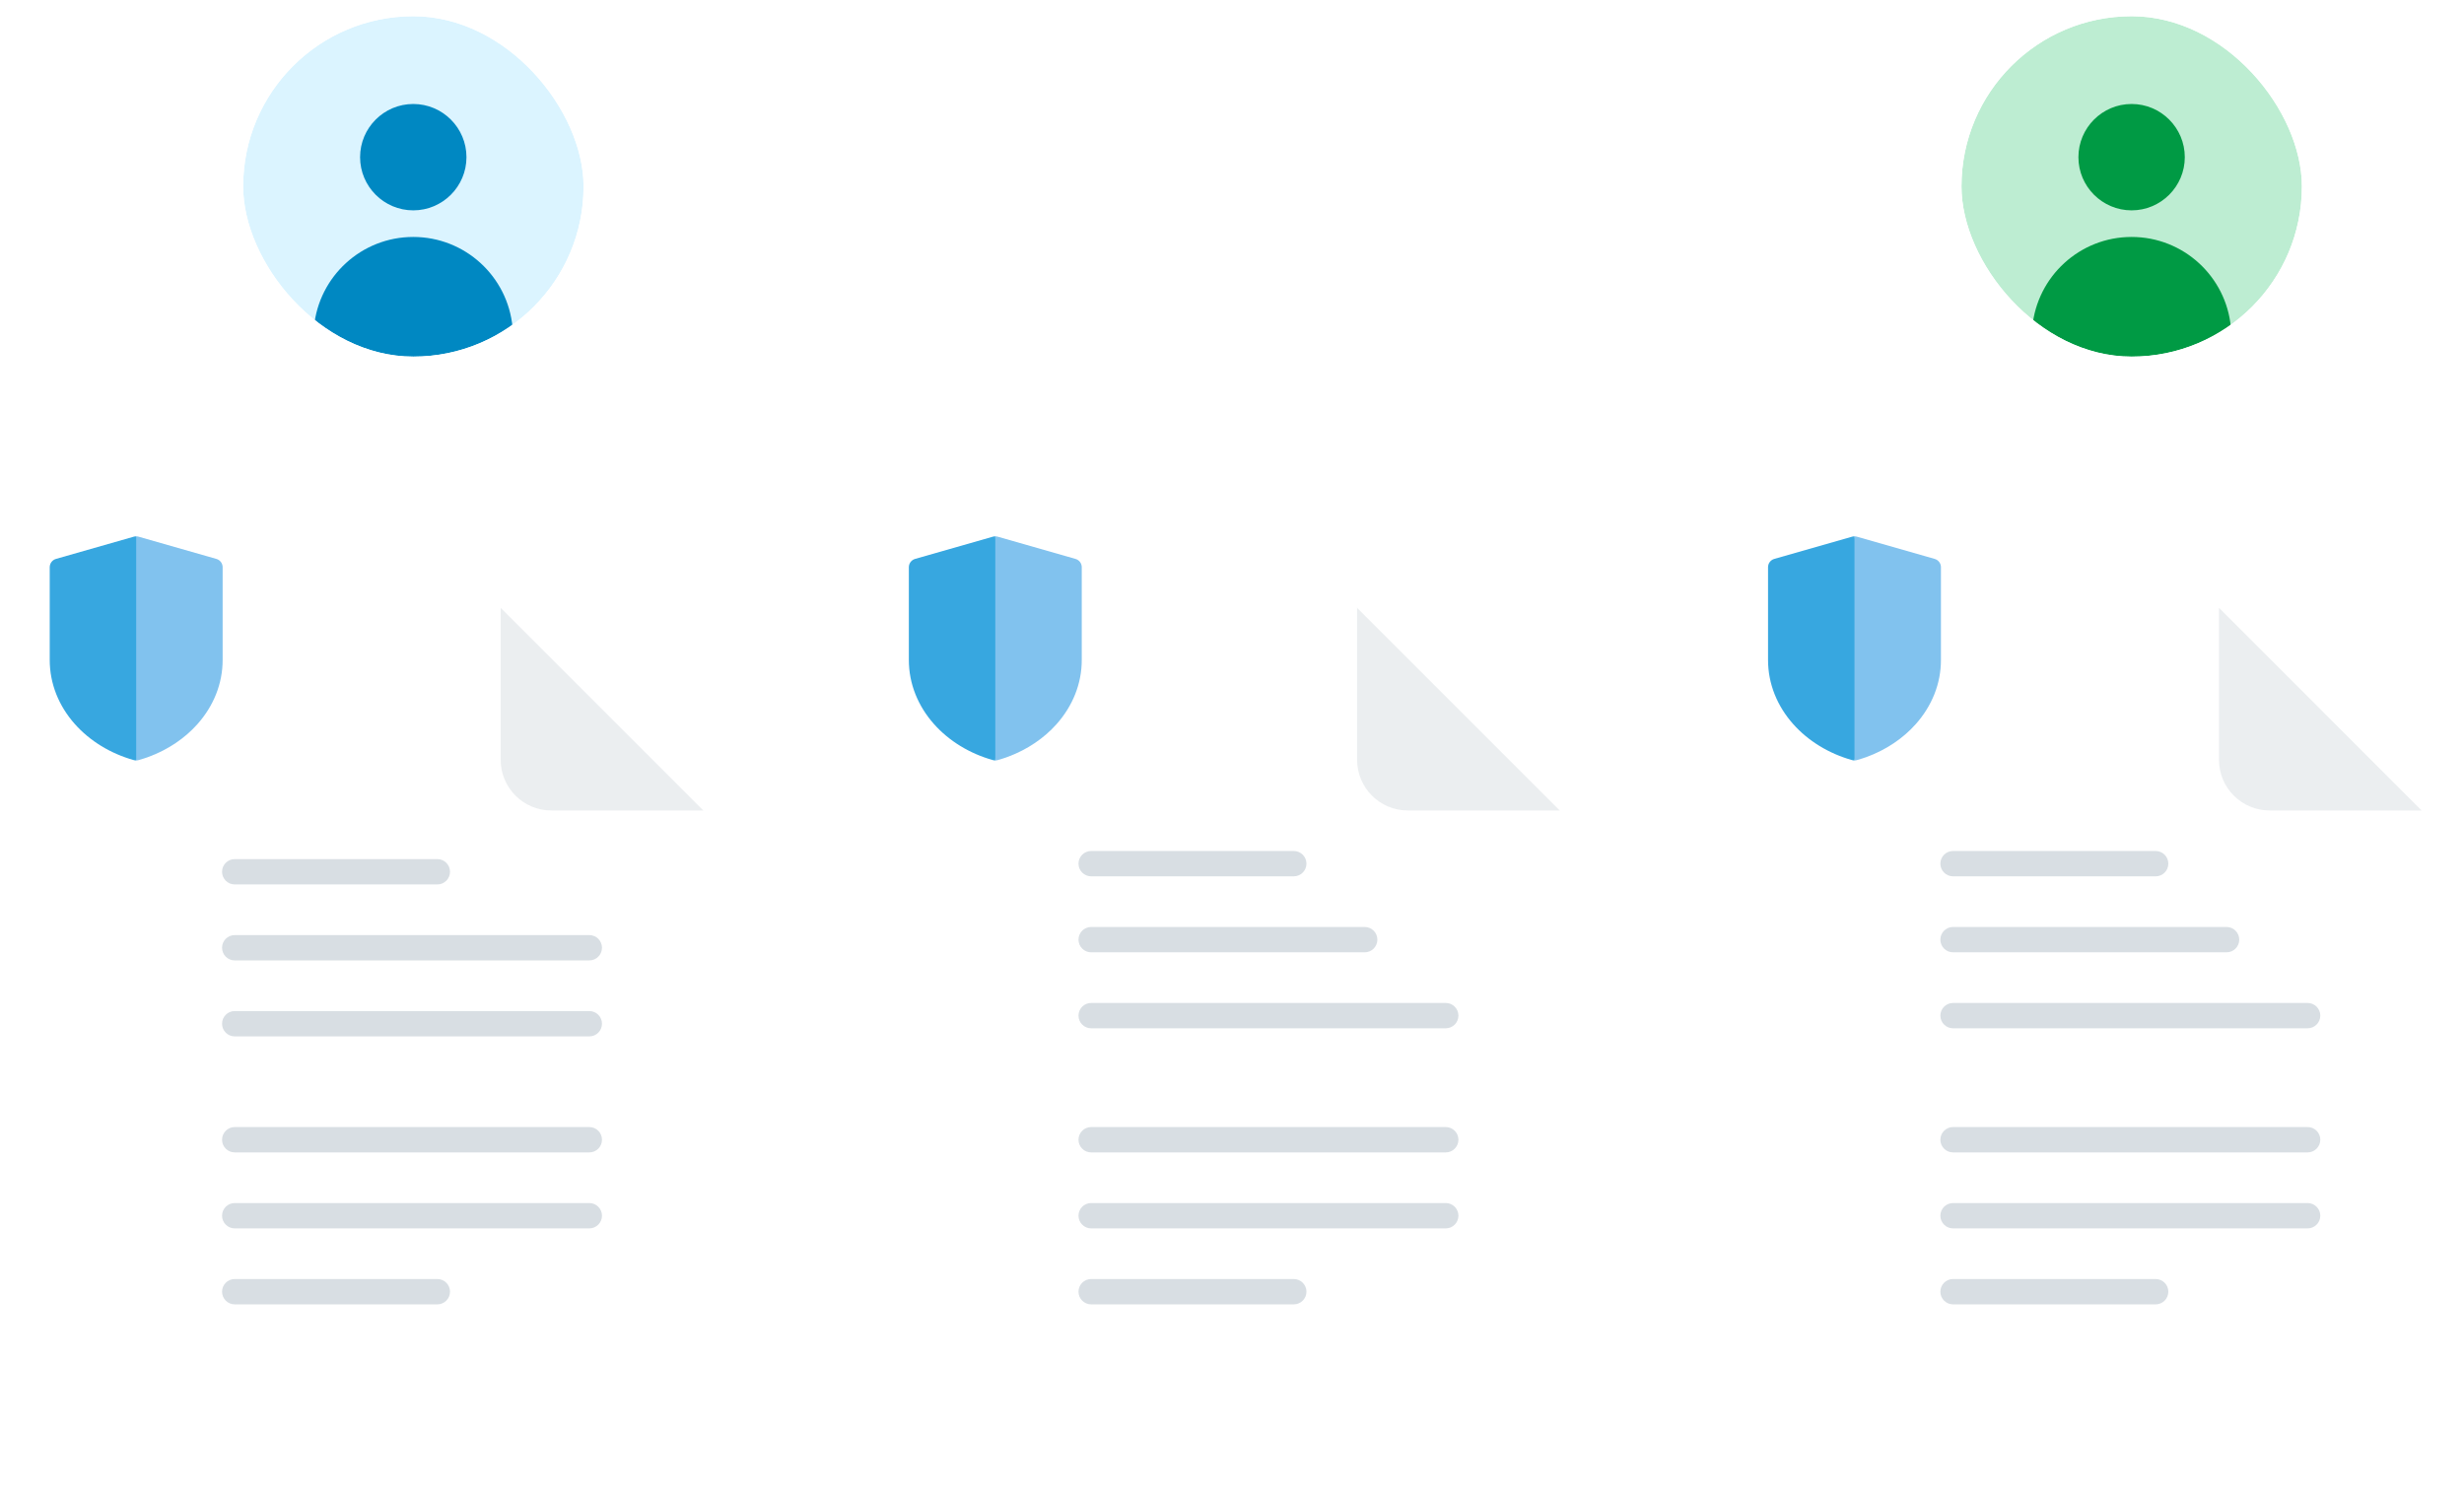 <?xml version="1.0" encoding="UTF-8"?> <svg xmlns="http://www.w3.org/2000/svg" width="304" height="185" viewBox="0 0 304 185" fill="none"><path opacity="0.5" d="M67 23H146C151.523 23 156 27.477 156 33V104" stroke="white" stroke-width="2" stroke-dasharray="4 4"></path><path opacity="0.5" d="M52 14C52 13.448 51.552 13 51 13C50.448 13 50 13.448 50 14L52 14ZM50 14L50 16.046L52 16.046L52 14L50 14ZM50 20.136L50 24.227L52 24.227L52 20.136L50 20.136ZM50 28.318L50 32.409L52 32.409L52 28.318L50 28.318ZM50 36.5L50 40.591L52 40.591L52 36.5L50 36.5ZM50 44.682L50 48.773L52 48.773L52 44.682L50 44.682ZM50 52.864L50 56.955L52 56.955L52 52.864L50 52.864ZM50 61.045L50 65.136L52 65.136L52 61.045L50 61.045ZM50 69.227L50 73.318L52 73.318L52 69.227L50 69.227ZM50 77.409L50 81.5L52 81.5L52 77.409L50 77.409ZM50 85.591L50 89.682L52 89.682L52 85.591L50 85.591ZM50 93.773L50 97.864L52 97.864L52 93.773L50 93.773ZM50 101.955L50 104L52 104L52 101.955L50 101.955Z" fill="white"></path><path opacity="0.5" d="M264 4C264 3.448 263.552 3 263 3C262.448 3 262 3.448 262 4L264 4ZM262 4L262 5.923L264 5.923L264 4L262 4ZM262 9.769L262 13.615L264 13.615L264 9.769L262 9.769ZM262 17.462L262 21.308L264 21.308L264 17.462L262 17.462ZM262 25.154L262 29L264 29L264 25.154L262 25.154ZM262 32.846L262 36.692L264 36.692L264 32.846L262 32.846ZM262 40.538L262 44.385L264 44.385L264 40.538L262 40.538ZM262 48.231L262 52.077L264 52.077L264 48.231L262 48.231ZM262 55.923L262 59.769L264 59.769L264 55.923L262 55.923ZM262 63.615L262 67.462L264 67.462L264 63.615L262 63.615ZM262 71.308L262 75.154L264 75.154L264 71.308L262 71.308ZM262 79L262 82.846L264 82.846L264 79L262 79ZM262 86.692L262 90.538L264 90.538L264 86.692L262 86.692ZM262 94.385L262 98.231L264 98.231L264 94.385L262 94.385ZM262 102.077L262 104L264 104L264 102.077L262 102.077Z" fill="white"></path><g filter="url(#filter0_d_2373_422)"><path d="M21.145 75C17.693 75 14.895 77.798 14.895 81.25V168.75C14.895 172.202 17.693 175 21.145 175H80.519C83.971 175 86.769 172.202 86.769 168.75V100L61.77 75H21.145Z" fill="white"></path></g><path opacity="0.5" d="M68.022 100H86.772L61.772 75V93.75C61.772 97.202 64.57 100 68.022 100Z" fill="#D8DEE3"></path><path d="M28.959 139.062H72.709C73.572 139.062 74.272 139.763 74.272 140.625C74.272 141.487 73.572 142.188 72.709 142.188H28.959C28.096 142.188 27.396 141.487 27.396 140.625C27.396 139.763 28.096 139.062 28.959 139.062Z" fill="#9DACBA" fill-opacity="0.4"></path><path d="M28.959 127.875H72.709C73.572 127.875 74.272 127.175 74.272 126.312C74.272 125.45 73.572 124.75 72.709 124.75H28.959C28.096 124.75 27.396 125.45 27.396 126.312C27.396 127.175 28.096 127.875 28.959 127.875Z" fill="#9DACBA" fill-opacity="0.4"></path><path d="M28.959 157.812H53.959C54.822 157.812 55.522 158.513 55.522 159.375C55.522 160.237 54.822 160.938 53.959 160.938H28.959C28.096 160.938 27.396 160.237 27.396 159.375C27.396 158.513 28.096 157.812 28.959 157.812Z" fill="#9DACBA" fill-opacity="0.4"></path><path d="M28.959 109.125H53.959C54.822 109.125 55.522 108.425 55.522 107.562C55.522 106.7 54.822 106 53.959 106H28.959C28.096 106 27.396 106.7 27.396 107.562C27.396 108.425 28.096 109.125 28.959 109.125Z" fill="#9DACBA" fill-opacity="0.4"></path><path d="M28.959 148.438H72.709C73.572 148.438 74.272 149.138 74.272 150C74.272 150.862 73.572 151.562 72.709 151.562H28.959C28.096 151.562 27.396 150.862 27.396 150C27.396 149.138 28.096 148.438 28.959 148.438Z" fill="#9DACBA" fill-opacity="0.4"></path><path d="M28.959 118.5H72.709C73.572 118.5 74.272 117.8 74.272 116.938C74.272 116.075 73.572 115.375 72.709 115.375H28.959C28.096 115.375 27.396 116.075 27.396 116.938C27.396 117.8 28.096 118.5 28.959 118.5Z" fill="#9DACBA" fill-opacity="0.4"></path><g filter="url(#filter1_d_2373_422)"><path d="M126.811 75C123.359 75 120.561 77.798 120.561 81.25V168.75C120.561 172.202 123.359 175 126.811 175H186.186C189.637 175 192.436 172.202 192.436 168.75V100L167.436 75H126.811Z" fill="white"></path></g><path opacity="0.5" d="M173.686 100H192.436L167.436 75V93.75C167.436 97.202 170.234 100 173.686 100Z" fill="#D8DEE3"></path><path d="M134.623 139.062H178.373C179.236 139.062 179.936 139.763 179.936 140.625C179.936 141.487 179.236 142.188 178.373 142.188H134.623C133.761 142.188 133.061 141.487 133.061 140.625C133.061 139.763 133.761 139.062 134.623 139.062Z" fill="#9DACBA" fill-opacity="0.4"></path><path d="M134.623 157.812H159.623C160.486 157.812 161.186 158.513 161.186 159.375C161.186 160.237 160.486 160.938 159.623 160.938H134.623C133.761 160.938 133.061 160.237 133.061 159.375C133.061 158.513 133.761 157.812 134.623 157.812Z" fill="#9DACBA" fill-opacity="0.4"></path><path d="M134.623 148.438H178.373C179.236 148.438 179.936 149.138 179.936 150C179.936 150.862 179.236 151.562 178.373 151.562H134.623C133.761 151.562 133.061 150.862 133.061 150C133.061 149.138 133.761 148.438 134.623 148.438Z" fill="#9DACBA" fill-opacity="0.4"></path><path d="M134.623 126.875H178.373C179.236 126.875 179.936 126.175 179.936 125.312C179.936 124.45 179.236 123.75 178.373 123.75H134.623C133.761 123.75 133.061 124.45 133.061 125.312C133.061 126.175 133.761 126.875 134.623 126.875Z" fill="#9DACBA" fill-opacity="0.4"></path><path d="M134.623 108.125H159.623C160.486 108.125 161.186 107.425 161.186 106.562C161.186 105.7 160.486 105 159.623 105H134.623C133.761 105 133.061 105.7 133.061 106.562C133.061 107.425 133.761 108.125 134.623 108.125Z" fill="#9DACBA" fill-opacity="0.4"></path><path d="M134.623 117.5H168.373C169.236 117.5 169.936 116.8 169.936 115.938C169.936 115.075 169.236 114.375 168.373 114.375H134.623C133.761 114.375 133.061 115.075 133.061 115.938C133.061 116.8 133.761 117.5 134.623 117.5Z" fill="#9DACBA" fill-opacity="0.4"></path><g filter="url(#filter2_d_2373_422)"><path d="M135.596 81.432C135.596 88.303 130.412 94.102 123.317 95.934C122.976 96.022 122.617 96.022 122.275 95.934C115.18 94.102 109.996 88.303 109.996 81.432V69.181C109.996 68.228 110.628 67.391 111.543 67.13L122.21 64.082C122.593 63.973 122.999 63.973 123.382 64.082L134.049 67.13C134.965 67.391 135.596 68.228 135.596 69.181V81.432H135.596Z" fill="white"></path></g><path fill-rule="evenodd" clip-rule="evenodd" d="M131.429 68.6L131.426 68.599L123.09 66.217C122.994 66.189 122.895 66.176 122.797 66.176L119.246 80.461L122.796 93.826C122.895 93.826 122.993 93.813 123.089 93.786C123.546 93.658 123.995 93.511 124.435 93.345C124.435 93.345 124.434 93.346 124.434 93.346C126.748 92.475 128.805 91.093 130.362 89.34C131.353 88.224 132.123 86.986 132.65 85.662C133.19 84.305 133.464 82.882 133.464 81.431V69.985C133.464 69.509 133.148 69.09 132.69 68.96L131.426 68.598C131.427 68.599 131.428 68.599 131.429 68.6Z" fill="#81C2EE"></path><path d="M122.797 71.427V66.176C122.699 66.176 122.6 66.189 122.504 66.217L112.904 68.96C112.447 69.091 112.131 69.509 112.131 69.985V81.432C112.131 82.882 112.405 84.305 112.945 85.662C113.472 86.986 114.241 88.224 115.232 89.34C117.085 91.426 119.645 92.987 122.505 93.786C122.601 93.813 122.699 93.826 122.797 93.826V88.586V71.427Z" fill="#37A7E0"></path><g filter="url(#filter3_d_2373_422)"><path d="M233.146 75C229.695 75 226.896 77.798 226.896 81.25V168.75C226.896 172.202 229.695 175 233.146 175H292.521C295.973 175 298.771 172.202 298.771 168.75V100L273.771 75H233.146Z" fill="white"></path></g><path opacity="0.5" d="M280.021 100H298.771L273.771 75V93.75C273.771 97.202 276.57 100 280.021 100Z" fill="#D8DEE3"></path><path d="M240.959 139.062H284.709C285.571 139.062 286.271 139.763 286.271 140.625C286.271 141.487 285.571 142.188 284.709 142.188H240.959C240.096 142.188 239.396 141.487 239.396 140.625C239.396 139.763 240.096 139.062 240.959 139.062Z" fill="#9DACBA" fill-opacity="0.4"></path><path d="M240.959 157.812H265.959C266.821 157.812 267.521 158.513 267.521 159.375C267.521 160.237 266.821 160.938 265.959 160.938H240.959C240.096 160.938 239.396 160.237 239.396 159.375C239.396 158.513 240.096 157.812 240.959 157.812Z" fill="#9DACBA" fill-opacity="0.4"></path><path d="M240.959 148.438H284.709C285.571 148.438 286.271 149.138 286.271 150C286.271 150.862 285.571 151.562 284.709 151.562H240.959C240.096 151.562 239.396 150.862 239.396 150C239.396 149.138 240.096 148.438 240.959 148.438Z" fill="#9DACBA" fill-opacity="0.4"></path><path d="M240.959 126.875H284.709C285.571 126.875 286.271 126.175 286.271 125.312C286.271 124.45 285.571 123.75 284.709 123.75H240.959C240.096 123.75 239.396 124.45 239.396 125.312C239.396 126.175 240.096 126.875 240.959 126.875Z" fill="#9DACBA" fill-opacity="0.4"></path><path d="M240.959 108.125H265.959C266.821 108.125 267.521 107.425 267.521 106.562C267.521 105.7 266.821 105 265.959 105H240.959C240.096 105 239.396 105.7 239.396 106.562C239.396 107.425 240.096 108.125 240.959 108.125Z" fill="#9DACBA" fill-opacity="0.4"></path><path d="M240.959 117.5H274.709C275.571 117.5 276.271 116.8 276.271 115.938C276.271 115.075 275.571 114.375 274.709 114.375H240.959C240.096 114.375 239.396 115.075 239.396 115.938C239.396 116.8 240.096 117.5 240.959 117.5Z" fill="#9DACBA" fill-opacity="0.4"></path><g filter="url(#filter4_d_2373_422)"><path d="M241.6 81.432C241.6 88.303 236.416 94.102 229.321 95.934C228.98 96.022 228.62 96.022 228.279 95.934C221.184 94.102 216 88.303 216 81.432V69.181C216 68.228 216.631 67.391 217.547 67.13L228.214 64.082C228.597 63.973 229.003 63.973 229.386 64.082L240.053 67.13C240.969 67.391 241.6 68.228 241.6 69.181V81.432H241.6Z" fill="white"></path></g><path fill-rule="evenodd" clip-rule="evenodd" d="M237.433 68.6L237.43 68.599L229.094 66.217C228.998 66.189 228.899 66.176 228.801 66.176L225.25 80.461L228.8 93.826C228.899 93.826 228.997 93.813 229.093 93.786C229.55 93.658 229.999 93.511 230.439 93.345C230.439 93.345 230.438 93.346 230.438 93.346C232.752 92.475 234.809 91.093 236.366 89.34C237.357 88.224 238.127 86.986 238.654 85.662C239.194 84.305 239.467 82.882 239.467 81.431V69.985C239.468 69.509 239.152 69.09 238.694 68.96L237.43 68.598C237.431 68.599 237.432 68.599 237.433 68.6Z" fill="#81C2EE"></path><path d="M228.801 71.427V66.176C228.703 66.176 228.604 66.189 228.508 66.217L218.908 68.96C218.45 69.091 218.135 69.509 218.135 69.985V81.432C218.135 82.882 218.409 84.305 218.948 85.662C219.475 86.986 220.245 88.224 221.236 89.34C223.088 91.426 225.649 92.987 228.509 93.786C228.605 93.813 228.703 93.826 228.801 93.826V88.586V71.427Z" fill="#37A7E0"></path><g filter="url(#filter5_d_2373_422)"><path d="M29.6 81.432C29.6 88.303 24.416 94.102 17.321 95.934C16.98 96.022 16.62 96.022 16.279 95.934C9.184 94.102 4 88.303 4 81.432V69.181C4 68.228 4.631 67.391 5.547 67.13L16.214 64.082C16.597 63.973 17.003 63.973 17.386 64.082L28.053 67.13C28.969 67.391 29.6 68.228 29.6 69.181V81.432H29.6Z" fill="white"></path></g><path fill-rule="evenodd" clip-rule="evenodd" d="M25.433 68.6L25.43 68.599L17.094 66.217C16.998 66.189 16.899 66.176 16.801 66.176L13.25 80.461L16.8 93.826C16.899 93.826 16.997 93.813 17.093 93.786C17.55 93.658 17.999 93.511 18.439 93.345C18.439 93.345 18.438 93.346 18.438 93.346C20.752 92.475 22.809 91.093 24.366 89.34C25.357 88.224 26.127 86.986 26.654 85.662C27.194 84.305 27.468 82.882 27.468 81.431V69.985C27.468 69.509 27.152 69.09 26.694 68.96L25.43 68.598C25.431 68.599 25.432 68.599 25.433 68.6Z" fill="#81C2EE"></path><path d="M16.801 71.427V66.176C16.703 66.176 16.604 66.189 16.508 66.217L6.908 68.96C6.45 69.091 6.135 69.509 6.135 69.985V81.432C6.135 82.882 6.409 84.305 6.948 85.662C7.475 86.986 8.245 88.224 9.236 89.34C11.088 91.426 13.649 92.987 16.509 93.786C16.605 93.813 16.703 93.826 16.801 93.826V88.586V71.427Z" fill="#37A7E0"></path><g clip-path="url(#clip0_2373_422)"><rect x="30" y="2" width="41.999" height="42" rx="21" fill="#DBF4FF"></rect><path d="M63.235 40.357V40.358C59.84 42.953 55.594 44.494 50.986 44.494C46.379 44.494 42.133 42.953 38.738 40.358C39.333 34.117 44.589 29.236 50.986 29.236C57.383 29.236 62.639 34.116 63.235 40.357Z" fill="#0088C2"></path><path d="M50.988 12.83C54.606 12.83 57.551 15.774 57.551 19.392C57.551 23.011 54.606 25.955 50.988 25.955C47.37 25.955 44.426 23.011 44.426 19.392C44.426 15.774 47.37 12.83 50.988 12.83Z" fill="#0088C2"></path></g><rect x="29" y="1" width="43.999" height="44" rx="22" stroke="white" stroke-width="2"></rect><g clip-path="url(#clip1_2373_422)"><rect x="242" y="2" width="41.999" height="42" rx="21" fill="#BDEDD2"></rect><path d="M275.237 40.357V40.358C271.842 42.953 267.596 44.494 262.988 44.494C258.381 44.494 254.135 42.953 250.74 40.358C251.335 34.117 256.591 29.236 262.988 29.236C269.385 29.236 274.64 34.116 275.237 40.357Z" fill="#009A44"></path><path d="M262.99 12.83C266.608 12.83 269.553 15.774 269.553 19.392C269.553 23.011 266.608 25.955 262.99 25.955C259.372 25.955 256.428 23.011 256.428 19.392C256.428 15.774 259.372 12.83 262.99 12.83Z" fill="#009A44"></path></g><rect x="241" y="1" width="43.999" height="44" rx="22" stroke="white" stroke-width="2"></rect><defs><filter id="filter0_d_2373_422" x="10.095" y="75" width="81.475" height="109.6" filterUnits="userSpaceOnUse" color-interpolation-filters="sRGB"><feFlood flood-opacity="0" result="BackgroundImageFix"></feFlood><feColorMatrix in="SourceAlpha" type="matrix" values="0 0 0 0 0 0 0 0 0 0 0 0 0 0 0 0 0 0 127 0" result="hardAlpha"></feColorMatrix><feOffset dy="4.8"></feOffset><feGaussianBlur stdDeviation="2.4"></feGaussianBlur><feComposite in2="hardAlpha" operator="out"></feComposite><feColorMatrix type="matrix" values="0 0 0 0 0.75 0 0 0 0 0.75 0 0 0 0 0.75 0 0 0 0.2 0"></feColorMatrix><feBlend mode="normal" in2="BackgroundImageFix" result="effect1_dropShadow_2373_422"></feBlend><feBlend mode="normal" in="SourceGraphic" in2="effect1_dropShadow_2373_422" result="shape"></feBlend></filter><filter id="filter1_d_2373_422" x="115.761" y="75" width="81.475" height="109.6" filterUnits="userSpaceOnUse" color-interpolation-filters="sRGB"><feFlood flood-opacity="0" result="BackgroundImageFix"></feFlood><feColorMatrix in="SourceAlpha" type="matrix" values="0 0 0 0 0 0 0 0 0 0 0 0 0 0 0 0 0 0 127 0" result="hardAlpha"></feColorMatrix><feOffset dy="4.8"></feOffset><feGaussianBlur stdDeviation="2.4"></feGaussianBlur><feComposite in2="hardAlpha" operator="out"></feComposite><feColorMatrix type="matrix" values="0 0 0 0 0.75 0 0 0 0 0.75 0 0 0 0 0.75 0 0 0 0.2 0"></feColorMatrix><feBlend mode="normal" in2="BackgroundImageFix" result="effect1_dropShadow_2373_422"></feBlend><feBlend mode="normal" in="SourceGraphic" in2="effect1_dropShadow_2373_422" result="shape"></feBlend></filter><filter id="filter2_d_2373_422" x="106.796" y="64" width="32" height="38.4" filterUnits="userSpaceOnUse" color-interpolation-filters="sRGB"><feFlood flood-opacity="0" result="BackgroundImageFix"></feFlood><feColorMatrix in="SourceAlpha" type="matrix" values="0 0 0 0 0 0 0 0 0 0 0 0 0 0 0 0 0 0 127 0" result="hardAlpha"></feColorMatrix><feOffset dy="3.2"></feOffset><feGaussianBlur stdDeviation="1.6"></feGaussianBlur><feComposite in2="hardAlpha" operator="out"></feComposite><feColorMatrix type="matrix" values="0 0 0 0 0 0 0 0 0 0 0 0 0 0 0 0 0 0 0.05 0"></feColorMatrix><feBlend mode="normal" in2="BackgroundImageFix" result="effect1_dropShadow_2373_422"></feBlend><feBlend mode="normal" in="SourceGraphic" in2="effect1_dropShadow_2373_422" result="shape"></feBlend></filter><filter id="filter3_d_2373_422" x="222.097" y="75" width="81.475" height="109.6" filterUnits="userSpaceOnUse" color-interpolation-filters="sRGB"><feFlood flood-opacity="0" result="BackgroundImageFix"></feFlood><feColorMatrix in="SourceAlpha" type="matrix" values="0 0 0 0 0 0 0 0 0 0 0 0 0 0 0 0 0 0 127 0" result="hardAlpha"></feColorMatrix><feOffset dy="4.8"></feOffset><feGaussianBlur stdDeviation="2.4"></feGaussianBlur><feComposite in2="hardAlpha" operator="out"></feComposite><feColorMatrix type="matrix" values="0 0 0 0 0.75 0 0 0 0 0.75 0 0 0 0 0.75 0 0 0 0.2 0"></feColorMatrix><feBlend mode="normal" in2="BackgroundImageFix" result="effect1_dropShadow_2373_422"></feBlend><feBlend mode="normal" in="SourceGraphic" in2="effect1_dropShadow_2373_422" result="shape"></feBlend></filter><filter id="filter4_d_2373_422" x="212.8" y="64" width="32" height="38.4" filterUnits="userSpaceOnUse" color-interpolation-filters="sRGB"><feFlood flood-opacity="0" result="BackgroundImageFix"></feFlood><feColorMatrix in="SourceAlpha" type="matrix" values="0 0 0 0 0 0 0 0 0 0 0 0 0 0 0 0 0 0 127 0" result="hardAlpha"></feColorMatrix><feOffset dy="3.2"></feOffset><feGaussianBlur stdDeviation="1.6"></feGaussianBlur><feComposite in2="hardAlpha" operator="out"></feComposite><feColorMatrix type="matrix" values="0 0 0 0 0 0 0 0 0 0 0 0 0 0 0 0 0 0 0.05 0"></feColorMatrix><feBlend mode="normal" in2="BackgroundImageFix" result="effect1_dropShadow_2373_422"></feBlend><feBlend mode="normal" in="SourceGraphic" in2="effect1_dropShadow_2373_422" result="shape"></feBlend></filter><filter id="filter5_d_2373_422" x="0.8" y="64" width="32" height="38.4" filterUnits="userSpaceOnUse" color-interpolation-filters="sRGB"><feFlood flood-opacity="0" result="BackgroundImageFix"></feFlood><feColorMatrix in="SourceAlpha" type="matrix" values="0 0 0 0 0 0 0 0 0 0 0 0 0 0 0 0 0 0 127 0" result="hardAlpha"></feColorMatrix><feOffset dy="3.2"></feOffset><feGaussianBlur stdDeviation="1.6"></feGaussianBlur><feComposite in2="hardAlpha" operator="out"></feComposite><feColorMatrix type="matrix" values="0 0 0 0 0 0 0 0 0 0 0 0 0 0 0 0 0 0 0.05 0"></feColorMatrix><feBlend mode="normal" in2="BackgroundImageFix" result="effect1_dropShadow_2373_422"></feBlend><feBlend mode="normal" in="SourceGraphic" in2="effect1_dropShadow_2373_422" result="shape"></feBlend></filter><clipPath id="clip0_2373_422"><rect x="30" y="2" width="41.999" height="42" rx="21" fill="white"></rect></clipPath><clipPath id="clip1_2373_422"><rect x="242" y="2" width="41.999" height="42" rx="21" fill="white"></rect></clipPath></defs></svg> 